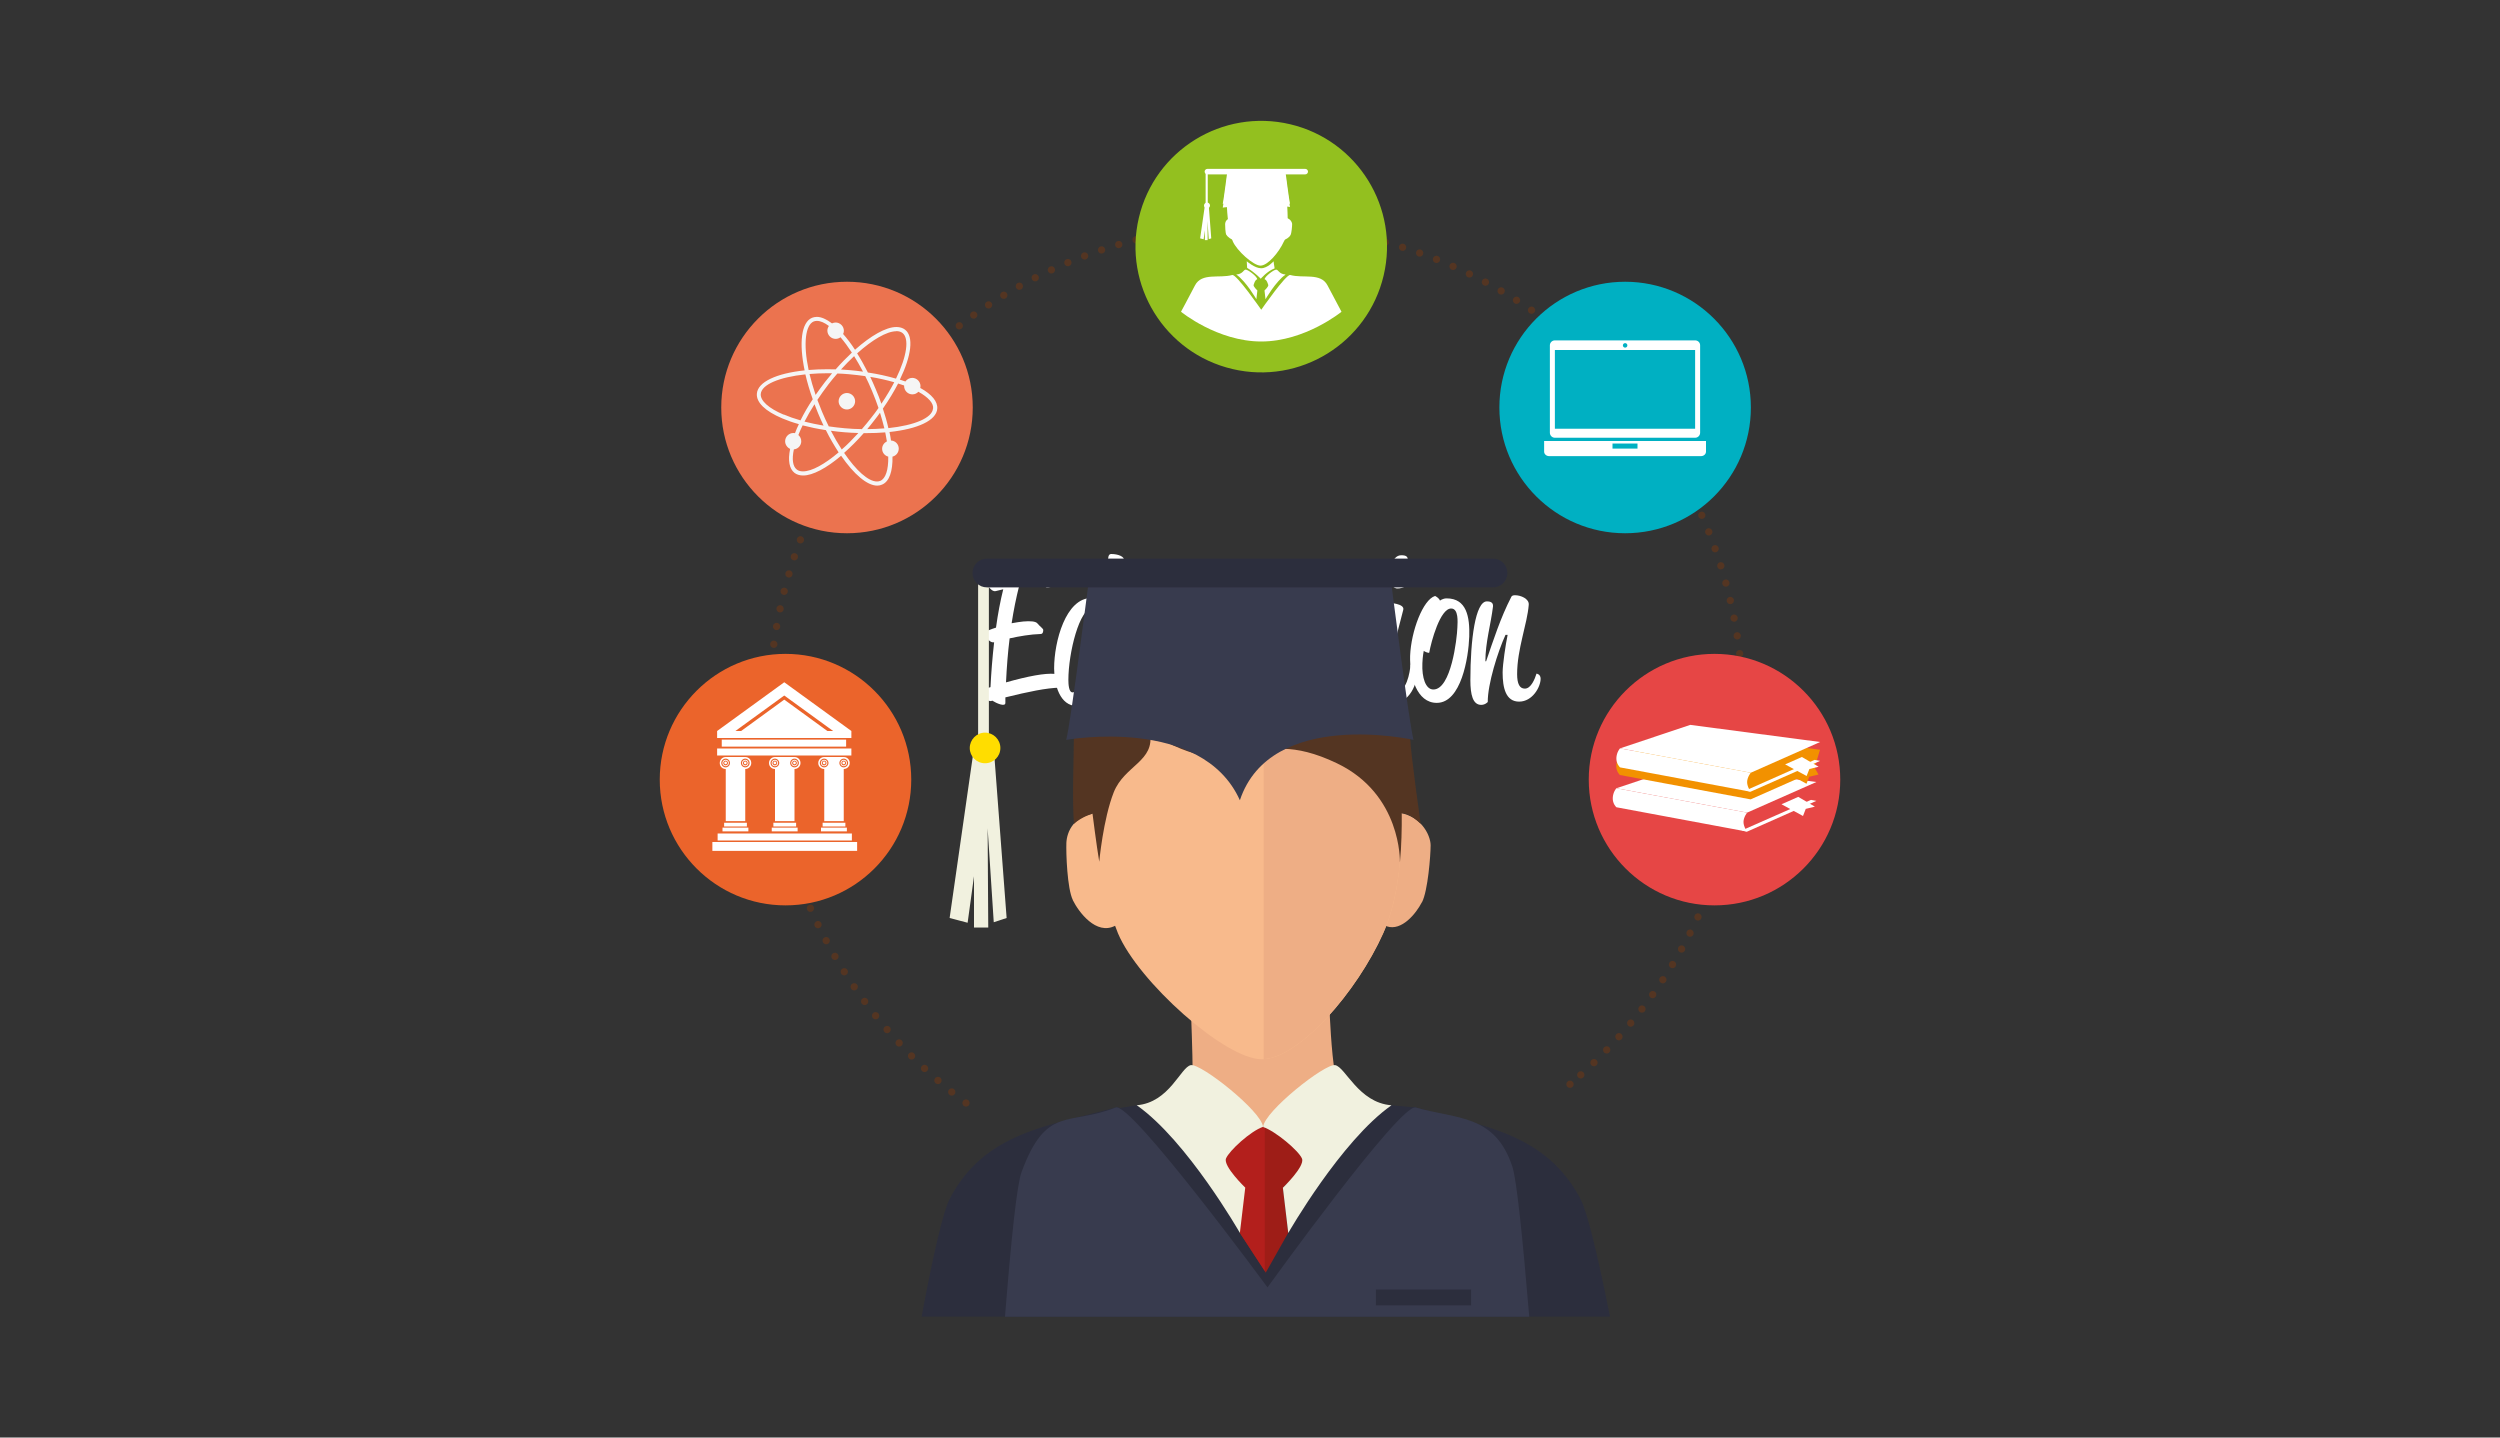<svg xmlns="http://www.w3.org/2000/svg" id="Layer_1" data-name="Layer 1" viewBox="0 0 200 115"><rect x="0" y="0" width="200" height="115" fill="#333333" stroke="none"/><defs><style> .cls-1 { fill: #f5f5f5; } .cls-1, .cls-2, .cls-3, .cls-4, .cls-5, .cls-6, .cls-7, .cls-8, .cls-9, .cls-10, .cls-11, .cls-12, .cls-13, .cls-14, .cls-15, .cls-16, .cls-17 { stroke-width: 0px; } .cls-18, .cls-19 { fill: none; stroke: #543522; stroke-linecap: round; stroke-linejoin: round; stroke-width: .58px; } .cls-2 { fill: #eb642b; } .cls-3 { fill: #e64645; } .cls-4 { fill: #543522; } .cls-5 { fill: #f1f1df; } .cls-6 { fill: #fd0; } .cls-19 { stroke-dasharray: 0 0 0 1.44; } .cls-7 { fill: #eeae85; } .cls-8 { fill: #f29100; } .cls-9 { fill: #f8ba8c; } .cls-10 { fill: #383b4e; } .cls-11 { fill: #93c01f; } .cls-12 { fill: #2c2e3d; } .cls-13 { fill: #fff; } .cls-14 { fill: #00b0c2; } .cls-15 { fill: #9e1d17; } .cls-16 { fill: #b31f1c; } .cls-17 { fill: #eb734f; } </style></defs><g><path class="cls-13" d="M78.98,46.36c.53-.21,1.1-.41,1.67-.56.12-.33.24-.65.38-.91.41.06.73.11.96.33-.03.09-.06.18-.08.27.68-.15,1.28-.23,1.64-.26.56-.05.99-.02,1.28.33.06.08.33.38.33.5,0,.11-.81.73-.96.84-.15.09-.59.15-.55.02.03-.18.24-.53.24-.53-.76.08-1.48.21-2.34.41-.26,1.02-.46,2.02-.62,3.06.35-.06.68-.12.93-.14.56-.05.99-.02,1.13.15.21.26.47.41.47.53,0,.11-.02.32-.21.32-.79.02-1.72.18-2.48.35-.14,1.11-.23,2.28-.29,3.52,1.78-.5,3.1-.75,3.9-.68.2.02.88,1.1.43,1.1-1.13.03-2.5.32-4.38.78v.44c0,.35-.72.03-1.05-.18-.03.02-.06.02-.08.03-.4.09-.96-.82-.68-.91l.62-.2c.05-1.1.15-2.34.29-3.59-.4.09-.88-.64-.67-.82.12-.11.44-.23.82-.35.15-1.1.35-2.15.58-3.07l-.61.15c-.4.09-.93-.81-.67-.91Z"></path><path class="cls-13" d="M87.62,54.9c-.2.55-.78,1.58-1.46,1.58-1.37,0-1.83-1.7-1.83-3.01,0-2.15.93-5.63,2.98-5.63.47,0,.85.37.85.37.21-1.19.43-3,.5-3.59.03-.29.18-.3.24-.3.53,0,1.08.2,1.02.52-.23,1.22-1.31,8.69-1.31,9.44,0,.5.18.73.5.73.5,0,.82-.99.93-1.9,0,0,.44-.05.44.41,0,.81-.62,2.53-1.78,2.53-.65,0-1.05-.52-1.05-1.13h-.05ZM85.81,55.39c.79,0,1.99-3.64,1.99-4.32-.15-.03-.3-.08-.46-.3.12-.41.38-1.13.38-1.63,0-.24-.05-.53-.27-.53-1.1,0-1.98,3.64-1.98,5.78,0,.32.03,1,.33,1Z"></path><path class="cls-13" d="M92.66,53.62c-.2.7-.67,2.31-1.37,2.31s-1.73-1.03-1.73-2.07c0-1.78.94-5.6,1.51-5.6.2,0,.61.2.75.41-.55,1.89-.97,4.02-.97,5.9l.21.08c1.1-1.78,1.96-4.87,2.15-6.48.02-.14.12-.18.26-.18.44,0,1,.32,1,.58,0,.56-.73,3.87-.73,5.01,0,.35.12,1.17.64,1.17.65,0,.93-1.4.93-1.4.14,0,.41.02.41.38,0,.58-.79,1.98-1.66,1.98-1.16,0-1.34-1.23-1.29-2.1l-.09.02Z"></path><path class="cls-13" d="M97.79,48.05c.78,0,1.52.73,1.52,1.55,0,1.43-.58,2.1-1.13,2.1-.43,0-.67-.27-.67-.73v-.09s.52-.56.52-1.57c0-.23-.09-.37-.27-.37-.79,0-1.54,2.39-1.54,4.72,0,1.42.43,1.86,1.07,1.86,1.25,0,2.15-1.95,2.24-2.89,0,0,.15-.02.24-.02.18,0,.47.14.47.85,0,.53-.59,3.06-2.68,3.06-1.55,0-2.6-1.35-2.6-3.35s.9-5.13,2.83-5.13Z"></path><path class="cls-13" d="M103.16,55.02c-.24.53-.87,1.11-1.61,1.11-1.13,0-1.98-1.16-1.98-3.01,0-2.75,1.26-5.49,3.09-5.49,1.03,0,1.49.67,1.49,1.13,0,.08-.02.17-.02.17.14.05.73.06.64.41-.47,1.7-.85,3.29-.85,4.49,0,.7.12,1.17.64,1.17.79,0,1-.99,1.11-1.9,0,0,.44-.05.44.41,0,.81-.62,2.53-1.78,2.53-.7,0-1.07-.64-1.1-1h-.08ZM101.4,55.1c.9,0,1.72-3.64,1.72-4.19,0,0-.49-.09-.7-.33.32-.44.52-.97.52-1.52,0-.14,0-.5-.29-.5-1.11,0-1.8,3.64-1.8,5.24,0,.94.15,1.31.55,1.31Z"></path><path class="cls-13" d="M105.11,48.52c.17-.14.87-.32,1.63-.47.27-1.03.55-1.81.72-1.93.26-.18,1.05.4,1,.56l-.3,1.13c.29-.05.53-.08.72-.09.33-.03.62-.09.72.11.09.21.23.05.41.23.08.08.32.41.32.5,0,.11-.03.23-.23.23-.62.02-1.48.12-2.25.24-.5,1.95-.97,4.11-.97,5.49,0,.4.17.64.49.64.9,0,2.13-1.08,2.19-1.89,0,0,.55-.14.55.78,0,1.03-1.45,2.22-2.42,2.22-1.03,0-1.9-1.08-1.9-2.65,0-.91.3-2.74.68-4.37l-.68.15c-.4.09-.87-.7-.65-.88Z"></path><path class="cls-13" d="M110.88,48.43c.05-.17.17-.2.27-.2-.03,0,1.25.05,1.11.56-.46,1.67-1.16,4.63-1.14,5.81,0,.56.21.84.46.84.94,0,1.22-1.66,1.26-2.27,0,0,.56-.15.56.46,0,.96-.55,2.71-2.24,2.71-.87,0-1.31-.62-1.31-1.83,0-1.6.72-5.01,1.02-6.09ZM111.14,46.12c0-.43.2-1.7.96-1.7.38,0,.61.09.5.58.23.12.46.29.46.7,0,.49-.32,1.38-1.28,1.38-.24,0-.64-.27-.64-.96Z"></path><path class="cls-13" d="M114.8,47.67c.2.11.35.24.4.38,0,0,.21-.18.53-.18,1.6,0,1.86,1.48,1.81,3.06-.06,1.67-.64,5.3-2.6,5.3-1.6,0-2.18-2.1-2.13-3.77.08-1.98,1.03-4.49,1.99-4.78ZM114.67,55.16c1.42,0,1.89-4.06,1.92-4.96.02-.44.11-1.52-.5-1.52-.88,0-1.6,2.66-1.75,3.53-.02.06-.35-.06-.44-.14,0,0-.09.43-.11.99-.05,1.16.26,2.1.88,2.1Z"></path><path class="cls-13" d="M120.44,50.79c-.62,1.35-1.43,3.94-1.42,5.37,0,0-.2.23-.52.23-.68,0-.87-.82-.87-1.98,0-3.24.4-6.3,1.32-6.3.18,0,.53.03.49.41-.18,1.46-.61,2.88-.61,4.38h.06c.58-1.69,1.16-3.5,2.01-5.14.06-.14.2-.14.33-.14.41,0,1.11.27,1.07.76-.12,1.55-.93,3.53-.93,5.55,0,.78.2,1.16.62,1.16.5,0,.81-.81.93-1.2,0,0,.33.03.33.41,0,.65-.65,1.83-1.72,1.83s-1.32-1.1-1.32-2.33c0-.65.24-2.24.4-3.01h-.18Z"></path></g><g><line class="cls-18" x1="77.28" y1="88.24" x2="77.28" y2="88.24"></line><path class="cls-19" d="M76.14,87.36c-8.9-7.14-14.61-18.11-14.61-30.41,0-21.52,17.44-38.96,38.96-38.96s38.96,17.44,38.96,38.96c0,11.69-5.15,22.18-13.3,29.32"></path><line class="cls-18" x1="125.6" y1="86.74" x2="125.6" y2="86.74"></line></g><path class="cls-2" d="M72.9,62.37c0,5.56-4.51,10.06-10.06,10.06s-10.06-4.51-10.06-10.06,4.51-10.06,10.06-10.06,10.06,4.51,10.06,10.06Z"></path><path class="cls-17" d="M77.82,32.6c0,5.56-4.51,10.06-10.06,10.06s-10.06-4.51-10.06-10.06,4.51-10.06,10.06-10.06,10.06,4.51,10.06,10.06Z"></path><circle class="cls-11" cx="100.9" cy="19.73" r="10.06" transform="translate(58.52 113.4) rotate(-76.72)"></circle><path class="cls-14" d="M140.07,32.6c0,5.56-4.51,10.06-10.06,10.06s-10.06-4.51-10.06-10.06,4.51-10.06,10.06-10.06,10.06,4.51,10.06,10.06Z"></path><path class="cls-3" d="M147.22,62.37c0,5.56-4.51,10.06-10.06,10.06s-10.06-4.51-10.06-10.06,4.51-10.06,10.06-10.06,10.06,4.51,10.06,10.06Z"></path><g><path class="cls-1" d="M73.62,31.05c.01-.05.02-.1.02-.16,0-.36-.3-.66-.66-.66-.23,0-.43.12-.55.29-.14-.05-.29-.1-.44-.15.92-1.9,1.13-3.45.41-4-.18-.14-.42-.21-.69-.21-.83,0-2.04.69-3.31,1.82-.31-.48-.63-.9-.95-1.26.04-.08.06-.17.06-.26,0-.36-.3-.66-.66-.66-.1,0-.2.03-.29.07-.44-.33-.85-.52-1.21-.52-.14,0-.27.03-.38.07-.87.36-1.06,2.02-.6,4.21-2.27.24-3.75.93-3.82,1.86-.06.7.66,1.4,2.03,1.98.4.17.85.33,1.33.46-.12.24-.22.48-.31.72-.04,0-.09-.01-.13-.01-.36,0-.66.3-.66.66,0,.27.17.51.4.61-.19.92-.07,1.59.35,1.92.18.14.42.21.69.21.77,0,1.87-.59,3.04-1.58,1.02,1.48,2.08,2.39,2.89,2.39.14,0,.27-.03.38-.08.59-.24.86-1.07.84-2.24.29-.07.5-.33.5-.64,0-.35-.27-.63-.62-.65-.03-.22-.07-.44-.12-.68,2.27-.24,3.75-.93,3.82-1.86.05-.57-.43-1.15-1.35-1.66ZM71.71,26.49c.2,0,.36.05.49.15.54.42.38,1.81-.52,3.65-.69-.2-1.44-.37-2.25-.49-.28-.55-.56-1.06-.86-1.53,1.22-1.09,2.37-1.77,3.13-1.77ZM69.69,33.43c-.24.31-.49.61-.74.9-.45,0-.91-.03-1.37-.07-.44-.04-.86-.09-1.28-.15-.19-.38-.37-.77-.54-1.18-.13-.32-.26-.64-.37-.94.27-.41.56-.81.87-1.22.24-.31.48-.61.73-.89.31.01.63.03.95.06.44.04.86.09,1.28.15.19.38.37.77.54,1.18.2.47.37.93.52,1.37-.18.26-.38.53-.59.79ZM70.4,33.02c.14.44.25.86.35,1.25-.43.04-.89.05-1.37.06.19-.23.38-.46.57-.71.16-.2.31-.4.45-.6ZM68.66,34.65c-.44.48-.88.93-1.32,1.31-.3-.46-.59-.96-.87-1.5.35.05.71.09,1.07.12.37.03.75.05,1.12.06ZM65.89,34.05c-.53-.09-1.05-.2-1.53-.32.23-.45.5-.92.8-1.39.09.24.19.48.29.73.14.34.29.67.44.99ZM65.25,31.6c-.2-.59-.36-1.15-.49-1.68.45-.04.93-.06,1.43-.06.13,0,.25,0,.38,0-.19.23-.38.46-.57.7-.26.34-.51.69-.75,1.03ZM67.27,29.57c.35-.39.71-.75,1.06-1.08.24.39.48.8.71,1.24-.35-.05-.71-.09-1.07-.12-.23-.02-.46-.03-.69-.05ZM70.06,31.14c-.14-.34-.29-.67-.44-.99.68.11,1.33.26,1.92.43-.28.54-.63,1.12-1.03,1.72-.13-.38-.28-.77-.45-1.16ZM65.09,25.72c.08-.03.17-.05.26-.05.28,0,.61.14.96.41-.07.11-.12.23-.12.37,0,.36.3.66.66.66.15,0,.28-.05.39-.13.3.35.61.77.91,1.23-.43.4-.87.85-1.3,1.34-.22,0-.44-.01-.66-.01-.53,0-1.03.02-1.5.06-.45-2.12-.25-3.6.4-3.88ZM62.69,33.17c-1.21-.51-1.87-1.12-1.83-1.65.06-.76,1.49-1.35,3.57-1.57.15.63.34,1.3.59,1.99-.38.57-.71,1.14-.98,1.69-.49-.14-.94-.3-1.34-.47ZM64.23,37.71c-.2,0-.37-.05-.49-.15-.32-.25-.4-.82-.23-1.61.33-.03.59-.31.59-.65,0-.2-.09-.38-.23-.5.1-.25.21-.51.34-.77.58.15,1.2.28,1.86.38.32.65.67,1.24,1.02,1.78-1.12.95-2.15,1.52-2.85,1.52ZM70.95,35.31c-.22.11-.38.33-.38.59,0,.31.21.56.49.63.02,1.06-.21,1.76-.64,1.94-.08.03-.17.05-.26.05-.7,0-1.68-.89-2.63-2.29.52-.46,1.05-.99,1.57-1.58.08,0,.15,0,.22,0,.53,0,1.03-.02,1.5-.06.05.24.09.48.13.71ZM74.64,32.68c-.06.76-1.49,1.35-3.57,1.57-.11-.5-.26-1.02-.44-1.56.48-.69.89-1.37,1.22-2.01.16.05.32.11.48.16,0,.02,0,.04,0,.05,0,.36.3.66.66.66.19,0,.36-.08.48-.21.79.44,1.22.91,1.18,1.34Z"></path><path class="cls-1" d="M67.75,31.44c-.36,0-.66.3-.66.66s.3.66.66.66.66-.3.66-.66-.3-.66-.66-.66Z"></path></g><g><path class="cls-13" d="M135.61,27.23h-11.22c-.22,0-.4.18-.4.39v7c0,.22.18.4.4.4h11.22c.22,0,.4-.18.4-.4v-7c0-.22-.18-.39-.4-.39ZM130.01,27.45c.1,0,.18.08.18.18s-.08.18-.18.18-.18-.08-.18-.18.08-.18.18-.18ZM135.61,34.3h-11.22v-6.3h11.22v6.3Z"></path><path class="cls-13" d="M123.53,35.28v.85c0,.2.18.36.4.36h12.15c.22,0,.4-.16.4-.36v-.85h-12.94ZM131,35.89h-2v-.41h2v.41Z"></path></g><g><path class="cls-13" d="M107.32,24.94s-.58-1.08-1.12-2.11c-.54-1.04-1.95-.54-2.98-.83-.33-.09-2.32,2.78-2.32,2.78,0,0-1.99-2.87-2.32-2.78-1.04.29-2.44-.21-2.98.83-.54,1.04-1.12,2.11-1.12,2.11,0,0,2.91,2.38,6.42,2.38s6.42-2.38,6.42-2.38Z"></path><path class="cls-13" d="M102.72,19.3c-.41.91-1.31,1.95-1.88,1.95s-1.91-1.21-2.22-1.95c-.31-.74-.47-2.22-.47-3,0-.79.61-2.34,2.32-2.34,2.02,0,2.47,1.55,2.5,2.34.03.79.16,2.1-.24,3Z"></path><path class="cls-13" d="M103.23,18.82c-.09.18-.42.38-.54.37-.12,0-.19-.55-.24-.7-.06-.15-.08-.44-.07-.6,0-.16.07-.49.42-.47.41.02.57.36.57.51,0,.16-.04.71-.13.88Z"></path><path class="cls-13" d="M98.12,18.79c.09.18.43.4.56.4s.22-.54.29-.69c.07-.15.1-.44.1-.59,0-.16-.13-.46-.51-.46-.44,0-.54.31-.55.46,0,.16.01.71.1.89Z"></path><path class="cls-13" d="M101.89,20.9s-.49.56-1,.56-1.15-.56-1.15-.56c0,0,.02.28.03.53.64.38,1.09.87,1.09.87,0,0,.51-.61,1.11-.83-.06-.31-.08-.56-.08-.56Z"></path><g><path class="cls-13" d="M102.84,14.14h-4.67s-.28,2.18-.35,2.47c0,0,2.1-.38,2.69.93.48-1.43,2.69-.98,2.69-.98-.07-.29-.35-2.43-.35-2.43Z"></path><path class="cls-13" d="M102.84,13.84h-4.67s-.28,2.18-.35,2.47c0,0,2.1-.38,2.69.93.48-1.43,2.69-.93,2.69-.93-.07-.29-.35-2.47-.35-2.47Z"></path><path class="cls-13" d="M104.64,13.73c0,.12-.1.22-.22.22h-7.83c-.12,0-.22-.1-.22-.22h0c0-.12.1-.22.22-.22h7.83c.12,0,.22.1.22.22h0Z"></path><polygon class="cls-13" points="96.9 19.07 96.7 19.13 96.6 17.68 96.61 19.21 96.39 19.21 96.39 18.42 96.29 19.14 96.01 19.07 96.39 16.44 96.7 16.44 96.9 19.07"></polygon><path class="cls-13" d="M96.8,16.44c0,.13-.11.24-.24.24s-.24-.11-.24-.24.11-.24.24-.24.24.11.24.24Z"></path><rect class="cls-13" x="96.45" y="13.73" width=".17" height="2.79"></rect></g><path class="cls-13" d="M102.84,21.96c-.51-.04-.57-.37-.73-.39-.16-.03-.92.53-.94.77.19.06.24.33.29.45.05.12-.3.45-.3.45l.08.7s.82-1.43,1.6-1.97Z"></path><path class="cls-13" d="M98.91,21.96c.51-.04.57-.37.73-.39.16-.03.92.53.94.77-.19.06-.24.33-.29.45-.05.12.3.45.3.45l-.08.7s-.82-1.43-1.6-1.97Z"></path></g><g><polygon class="cls-13" points="62.74 55.64 66.65 58.48 68.11 58.48 62.74 54.58 57.37 58.48 58.83 58.48 62.74 55.64"></polygon><polygon class="cls-13" points="66.19 58.48 59.29 58.48 62.74 55.97 66.19 58.48"></polygon><rect class="cls-13" x="57.37" y="58.48" width="10.74" height=".56"></rect><rect class="cls-13" x="57.74" y="59.17" width="9.95" height=".56"></rect><rect class="cls-13" x="57.37" y="59.88" width="10.74" height=".56"></rect><rect class="cls-13" x="57.41" y="66.68" width="10.74" height=".56"></rect><rect class="cls-13" x="56.99" y="67.36" width="11.58" height=".71"></rect><g><path class="cls-13" d="M59.62,60.92c-.06,0-.11.05-.11.11s.05.11.11.11.11-.05.11-.11-.05-.11-.11-.11Z"></path><path class="cls-13" d="M58.05,60.78c-.14,0-.26.11-.26.26s.12.26.26.26.26-.11.26-.26-.11-.26-.26-.26ZM58.05,61.23c-.11,0-.19-.09-.19-.19s.09-.19.19-.19.19.09.19.19-.09.19-.19.19Z"></path><path class="cls-13" d="M59.62,60.56h-1.56c-.26,0-.48.21-.48.48s.21.48.48.48v4.17h1.56v-4.17c.26,0,.48-.21.48-.48s-.21-.48-.48-.48ZM58.05,61.39c-.19,0-.35-.16-.35-.35s.16-.35.35-.35.35.16.35.35-.16.35-.35.35ZM59.62,61.39c-.19,0-.35-.16-.35-.35s.16-.35.35-.35.35.16.35.35-.16.35-.35.35Z"></path><path class="cls-13" d="M58.05,60.92c-.06,0-.11.05-.11.11s.05.11.11.11.11-.05.11-.11-.05-.11-.11-.11Z"></path><path class="cls-13" d="M59.62,60.78c-.14,0-.26.11-.26.26s.12.26.26.26.26-.11.26-.26-.11-.26-.26-.26ZM59.62,61.23c-.11,0-.19-.09-.19-.19s.09-.19.19-.19.19.09.19.19-.09.19-.19.19Z"></path></g><g><path class="cls-13" d="M63.56,60.92c-.06,0-.11.05-.11.11s.05.11.11.11.11-.05.11-.11-.05-.11-.11-.11Z"></path><path class="cls-13" d="M61.99,60.78c-.14,0-.26.11-.26.26s.11.26.26.26.26-.11.26-.26-.12-.26-.26-.26ZM61.99,61.23c-.11,0-.19-.09-.19-.19s.09-.19.19-.19.19.09.19.19-.09.19-.19.19Z"></path><path class="cls-13" d="M63.56,60.56h-1.56c-.26,0-.48.21-.48.48s.21.48.48.48v4.17h1.56v-4.17c.26,0,.48-.21.48-.48s-.21-.48-.48-.48ZM61.99,61.39c-.19,0-.35-.16-.35-.35s.16-.35.35-.35.35.16.35.35-.16.35-.35.35ZM63.56,61.39c-.19,0-.35-.16-.35-.35s.16-.35.35-.35.35.16.35.35-.16.35-.35.35Z"></path><path class="cls-13" d="M61.99,60.92c-.06,0-.11.05-.11.11s.05.11.11.11.11-.05.11-.11-.05-.11-.11-.11Z"></path><path class="cls-13" d="M63.56,60.78c-.14,0-.26.11-.26.26s.12.26.26.26.26-.11.26-.26-.11-.26-.26-.26ZM63.56,61.23c-.11,0-.19-.09-.19-.19s.09-.19.19-.19.19.09.19.19-.09.19-.19.19Z"></path></g><g><path class="cls-13" d="M67.5,60.92c-.06,0-.11.05-.11.11s.05.11.11.11.11-.05.11-.11-.05-.11-.11-.11Z"></path><path class="cls-13" d="M65.93,60.78c-.14,0-.26.11-.26.26s.11.26.26.26.26-.11.26-.26-.12-.26-.26-.26ZM65.93,61.23c-.11,0-.19-.09-.19-.19s.09-.19.19-.19.19.09.19.19-.09.19-.19.19Z"></path><path class="cls-13" d="M67.5,60.56h-1.56c-.26,0-.48.21-.48.48s.21.48.48.48v4.17h1.56v-4.17c.26,0,.48-.21.48-.48s-.21-.48-.48-.48ZM65.93,61.39c-.19,0-.35-.16-.35-.35s.16-.35.35-.35.35.16.35.35-.16.35-.35.35ZM67.5,61.39c-.19,0-.35-.16-.35-.35s.16-.35.35-.35.35.16.35.35-.16.35-.35.35Z"></path><path class="cls-13" d="M65.93,60.92c-.06,0-.11.05-.11.11s.05.11.11.11.11-.05.11-.11-.05-.11-.11-.11Z"></path><path class="cls-13" d="M67.5,60.78c-.14,0-.26.11-.26.26s.11.26.26.26.26-.11.26-.26-.11-.26-.26-.26ZM67.5,61.23c-.11,0-.19-.09-.19-.19s.09-.19.19-.19.19.09.19.19-.09.19-.19.19Z"></path></g><rect class="cls-13" x="57.93" y="65.82" width="1.82" height=".3"></rect><rect class="cls-13" x="57.8" y="66.21" width="2.07" height=".3"></rect><rect class="cls-13" x="61.87" y="65.82" width="1.82" height=".3"></rect><rect class="cls-13" x="61.74" y="66.21" width="2.07" height=".3"></rect><rect class="cls-13" x="65.81" y="65.82" width="1.82" height=".3"></rect><rect class="cls-13" x="65.68" y="66.21" width="2.07" height=".3"></rect></g><g><g><polygon class="cls-13" points="139.77 65.01 129.31 63.06 134.92 61.18 145.31 62.56 139.77 65.01"></polygon><polygon class="cls-13" points="144.88 63.99 139.33 66.44 139.77 66.53 145.31 64.07 144.88 63.99"></polygon><path class="cls-13" d="M139.77,65.01l-10.46-1.95s-.27.29-.29.77.29.75.29.75l10.46,1.95s-.29-.38-.29-.77.29-.75.29-.75Z"></path><polygon class="cls-13" points="145.19 64.53 144.46 64.71 144.24 65.28 142.52 64.34 143.86 63.75 145.19 64.53"></polygon></g><path class="cls-8" d="M145.17,61.41l.43-1.43-10.39-1.38-5.62,1.88s-.27.29-.29.77c-.02.47.29.75.29.75l10.46,1.95,3.73-1.65.74.4.22-.56.74-.18-.31-.54Z"></path><g><polygon class="cls-13" points="140.06 61.82 129.6 59.87 135.22 57.99 145.61 59.36 140.06 61.82"></polygon><polygon class="cls-13" points="145.17 60.79 139.63 63.25 140.06 63.33 145.61 60.87 145.17 60.79"></polygon><path class="cls-13" d="M140.06,61.82l-10.46-1.95s-.27.29-.29.77c-.02.47.29.75.29.75l10.46,1.95s-.29-.38-.29-.77.29-.75.29-.75Z"></path><polygon class="cls-13" points="145.49 61.34 144.75 61.52 144.53 62.08 142.81 61.15 144.15 60.56 145.49 61.34"></polygon></g></g><g><path class="cls-12" d="M128.8,105.34c-1-5.04-1.84-8.42-2.33-9.36-2.79-5.36-7.86-5.89-13.22-7.39-1.69-.47-12,14.39-12,14.39,0,0-10.31-14.87-12-14.39-5.36,1.5-10.5,1.97-13.28,7.33-.49.93-1.3,4.34-2.24,9.41h55.07Z"></path><polygon class="cls-12" points="113.26 88.6 111.3 88.42 90.93 88.42 89.58 88.64 97.85 104.43 106.62 104.43 113.26 88.6"></polygon><path class="cls-15" d="M104.37,92.64c-.12-.85-2.25-2.45-3.33-2.48-1.08-.03-3.28,1.3-3.19,2.35.09,1.04,1.61,2.48,1.61,2.48l-.27,3.65,2.07,3.17,1.79-3.17-.41-3.65s1.85-1.49,1.73-2.35Z"></path><path class="cls-16" d="M101.18,101.69v-11.52s-.1-.01-.14-.02c-1.08-.03-3.28,1.3-3.19,2.35.09,1.04,1.61,2.48,1.61,2.48l-.27,3.65,2,3.06Z"></path><path class="cls-7" d="M106.37,80.93s-2.54,2.9-5.15,2.9-5.94-2.9-5.94-2.9c0,0,.13,3.45.13,4.73,3.32,1.97,5.63,4.5,5.63,4.5,0,0,2.66-3.16,5.76-4.31-.3-1.61-.43-4.92-.43-4.92Z"></path><path class="cls-7" d="M113.75,72.18c-.47.91-1.61,2.32-2.8,1.93-.58-.19-.97-2.83-1.26-3.6-.3-.77-.4-2.29-.37-3.09.03-.8.34-2.52,2.16-2.45,2.15.08,2.97,1.84,2.97,2.65,0,.81-.22,3.65-.69,4.56Z"></path><path class="cls-9" d="M85.83,72.02c.46.93,1.86,2.83,3.38,2.04.57-.3.67-2.79,1.02-3.55.35-.76.53-2.27.53-3.08,0-.81-.69-2.39-2.62-2.39-2.29,0-2.8,1.59-2.83,2.39-.03.8.06,3.65.52,4.58Z"></path><path class="cls-10" d="M122.34,105.34c-.54-6.47-1.01-10.92-1.34-11.97-1.38-4.27-4.51-3.83-7.74-4.77-1.24-.36-11.86,14.39-11.86,14.39,0,0-10.94-14.87-12.14-14.39-3.8,1.5-5.55-.2-7.53,5.15-.38,1.02-.83,5.31-1.33,11.59h41.95Z"></path><path class="cls-9" d="M110.65,74.67c-2.1,4.68-6.75,10.07-9.71,10.07s-9.9-6.25-11.5-10.07-2.41-11.47-2.44-15.53c-.03-4.07,3.15-12.08,11.98-12.08,10.43,0,12.77,8.02,12.93,12.08.16,4.07.84,10.85-1.26,15.53Z"></path><path class="cls-7" d="M111.91,59.13c-.14-3.77-2.17-10.95-10.82-11.96v37.56c2.96-.17,7.5-5.46,9.56-10.06,2.1-4.69,1.42-11.47,1.26-15.53Z"></path><polygon class="cls-5" points="80.53 73.44 79.5 73.78 79.01 66.26 79.06 74.2 77.92 74.2 77.92 70.1 77.41 73.82 75.97 73.44 77.92 59.84 79.5 59.84 80.53 73.44"></polygon><rect class="cls-5" x="78.25" y="45.84" width=".86" height="14.44"></rect><path class="cls-5" d="M111.3,88.42c-2.63-.21-3.67-3.07-4.49-3.21-.82-.14-5.68,3.71-5.76,4.95.99.33,2.86,1.91,3.11,2.53.25.62-1.53,2.33-1.53,2.33l.43,3.62s4.22-7.38,8.25-10.21Z"></path><path class="cls-5" d="M90.93,88.42c2.63-.21,3.52-3.06,4.34-3.21.82-.14,5.68,3.71,5.77,4.94-.99.33-2.71,1.91-2.96,2.53-.24.62,1.54,2.33,1.54,2.33l-.43,3.62s-4.22-7.38-8.25-10.21Z"></path><path class="cls-4" d="M112,68.94c.12-1.29.15-2.61.14-3.88.69,0,1.51.84,1.51.84,0,0-.79-5.61-.83-6.76-.16-4.06-3.4-12.08-13.83-12.08-8.83,0-13.11,7.87-13.08,11.93,0,1.29-.15,5.14.01,6.91.64-.57,1.48-.81,1.48-.81,0,0,.32,2.55.54,3.85,0,0,.31-3.4,1.16-5.56.86-2.16,3.32-2.47,2.89-4.77,7.42,4.61,7.92-.92,14.96,2.45,5.19,2.48,5.04,7.88,5.04,7.88Z"></path><path class="cls-10" d="M111.27,46.4h-24.16s-1.43,11.28-1.81,12.79c0,0,10.84-1.96,13.89,4.83,2.47-7.4,13.89-4.83,13.89-4.83-.38-1.5-1.81-12.79-1.81-12.79Z"></path><path class="cls-12" d="M120.59,45.84c0,.64-.52,1.15-1.15,1.15h-40.49c-.64,0-1.15-.51-1.15-1.15h0c0-.64.52-1.15,1.15-1.15h40.49c.64,0,1.15.51,1.15,1.15h0Z"></path><path class="cls-6" d="M80.03,59.84c0,.68-.55,1.22-1.23,1.22s-1.22-.55-1.22-1.22.55-1.23,1.22-1.23,1.23.55,1.23,1.23Z"></path><rect class="cls-12" x="110.07" y="103.16" width="7.62" height="1.27"></rect></g></svg>